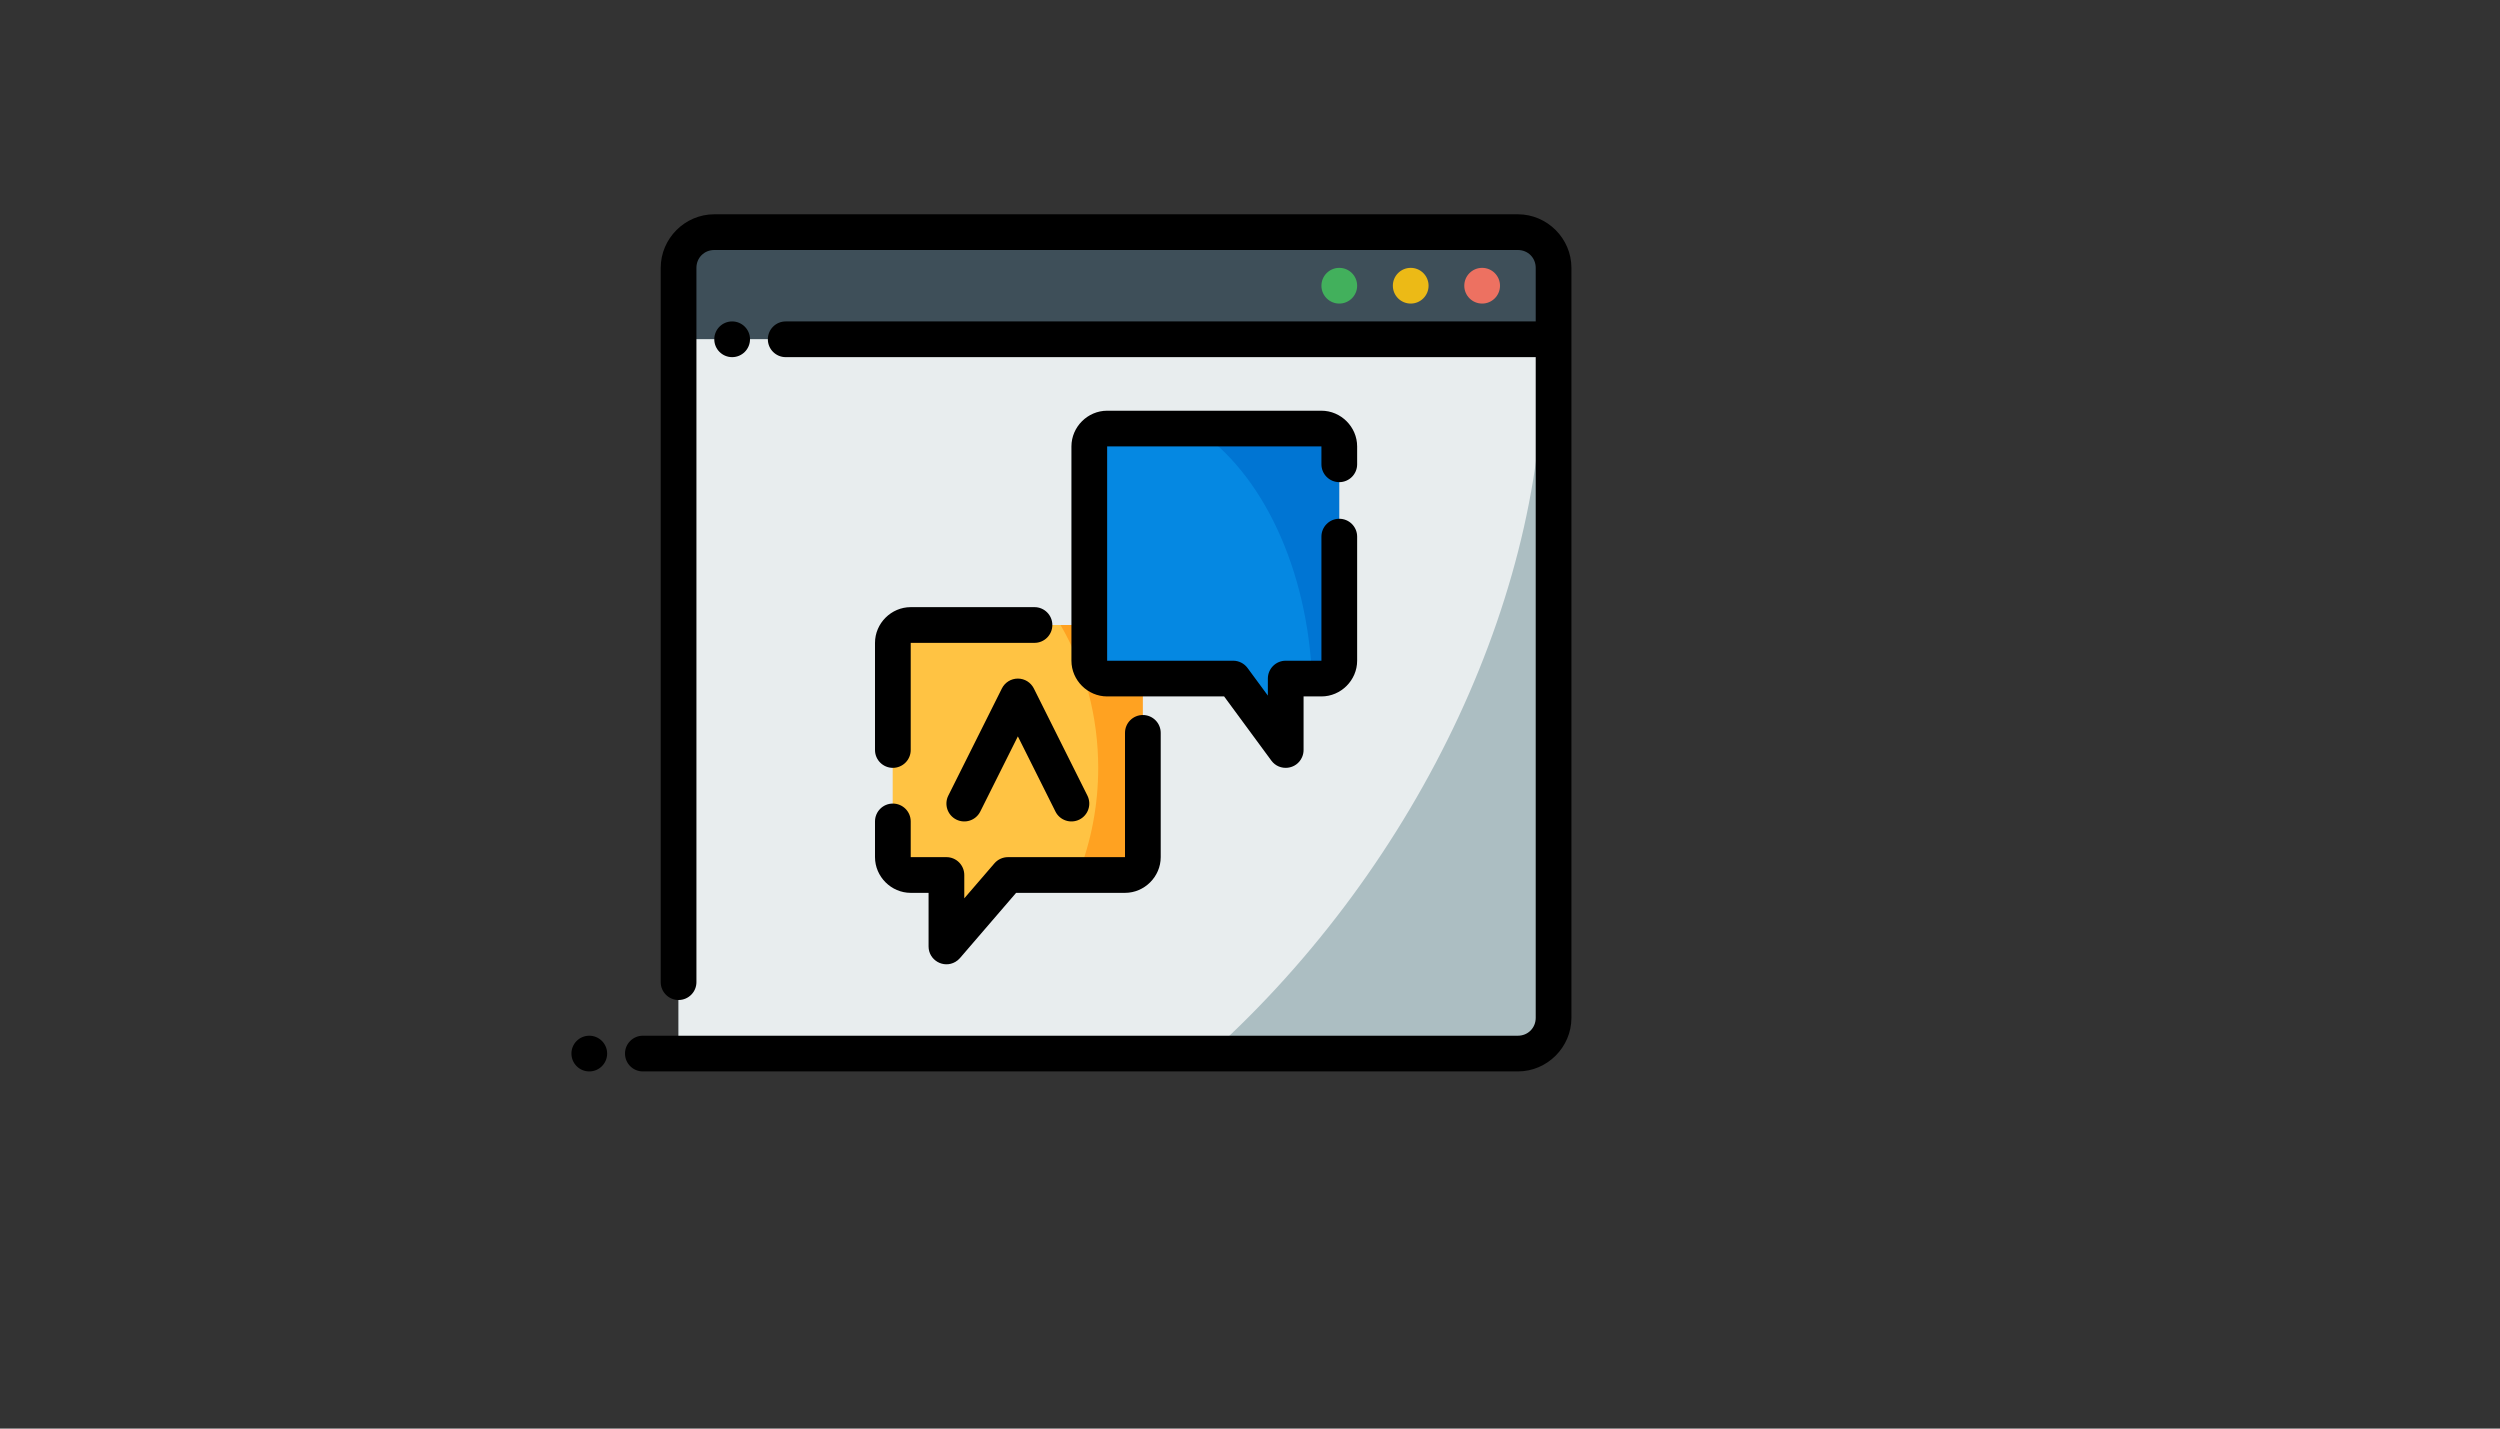 <svg xmlns="http://www.w3.org/2000/svg" version="1.1" xmlns:xlink="http://www.w3.org/1999/xlink" width="100%" height="100%" id="svgWorkerArea" viewBox="-25 -25 875 500" xmlns:idraw="https://idraw.muisca.co" style="background: white;"><rect x="-25" y="-25" width="875" height="500" fill="#333333" stroke="none"/><defs id="defsdoc"><pattern id="patternBool" x="0" y="0" width="10" height="10" patternUnits="userSpaceOnUse" patternTransform="rotate(35)"><circle cx="5" cy="5" r="4" style="stroke: none;fill: #ff000070;"></circle></pattern></defs><g id="fileImp-240331651" class="cosito"><path id="pathImp-88046141" class="grouped" style="fill:#3e4f59;fill-opacity:1;fill-rule:evenodd;stroke-width:2;stroke-linecap:round;stroke-linejoin:round;stroke-miterlimit:4.1" d="M212.5 56.25C212.5 56.25 518.75 56.25 518.75 56.25 518.75 56.25 518.75 93.75 518.75 93.75 518.75 93.75 212.5 93.75 212.5 93.75 212.5 93.75 212.5 56.25 212.5 56.25"></path><path id="pathImp-631767015" class="grouped" style="fill:#acbec2;fill-opacity:1;fill-rule:evenodd;stroke-width:2;stroke-linecap:round;stroke-linejoin:round;stroke-miterlimit:4.1" d="M212.5 93.75C212.5 93.75 518.75 93.75 518.75 93.75 518.75 93.75 518.75 343.75 518.75 343.75 518.75 343.75 212.5 343.75 212.5 343.75 212.5 343.75 212.5 93.75 212.5 93.75"></path><path id="pathImp-188405934" class="grouped" style="fill:#e8edee;fill-opacity:1;fill-rule:evenodd;stroke:none;stroke-width:2;stroke-linecap:round;stroke-linejoin:round;stroke-miterlimit:4.1" d="M212.5 93.75C212.5 93.75 212.5 343.75 212.5 343.75 212.5 343.75 398.559 343.75 398.559 343.75 472.289 277.209 517.851 179.358 514.966 93.75 514.966 93.75 212.5 93.75 212.5 93.75"></path><path id="pathImp-797330542" class="grouped" style="color:#000000;fill:#000000;fill-rule:evenodd;stroke-linecap:round;stroke-linejoin:round;stroke-miterlimit:4.1" d="M225 50C214.719 50 206.25 58.469 206.25 68.75 206.25 68.75 206.25 318.75 206.25 318.75 206.25 322.202 209.048 325 212.5 325 215.952 325 218.75 322.202 218.75 318.75 218.75 318.75 218.75 68.75 218.75 68.75 218.75 65.224 221.474 62.5 225 62.5 225 62.5 506.25 62.5 506.25 62.5 509.776 62.5 512.5 65.224 512.5 68.75 512.5 68.75 512.5 87.5 512.5 87.5 512.5 87.5 250 87.5 250 87.5 246.548 87.5 243.75 90.298 243.75 93.75 243.75 97.202 246.548 100 250 100 250 100 512.5 100 512.5 100 512.5 100 512.5 331.25 512.5 331.25 512.5 334.776 509.776 337.5 506.25 337.5 506.25 337.5 200 337.5 200 337.5 196.548 337.5 193.75 340.298 193.75 343.75 193.75 347.202 196.548 350 200 350 200 350 506.25 350 506.25 350 516.531 350 525 341.531 525 331.25 525 243.75 525 156.25 525 68.75 525 58.469 516.531 50 506.25 50 506.25 50 225 50 225 50"></path><path id="pathImp-269319381" class="grouped" style="color:#000000;fill:#ed7161;fill-opacity:1;fill-rule:evenodd;stroke-linecap:round;stroke-linejoin:round;stroke-miterlimit:4.1;-inkscape-stroke:none" d="M493.75 68.75C490.298 68.75 487.5 71.548 487.5 75 487.5 78.452 490.298 81.25 493.75 81.25 497.202 81.25 500 78.452 500 75 500 71.548 497.202 68.75 493.75 68.75 493.75 68.75 493.75 68.75 493.75 68.75"></path><path id="pathImp-110297868" class="grouped" style="color:#000000;fill:#ecba16;fill-opacity:1;fill-rule:evenodd;stroke-linecap:round;stroke-linejoin:round;stroke-miterlimit:4.1;-inkscape-stroke:none" d="M468.75 68.75C465.298 68.75 462.5 71.548 462.5 75 462.5 78.452 465.298 81.25 468.75 81.25 472.202 81.25 475 78.452 475 75 475 71.548 472.202 68.75 468.75 68.75 468.75 68.75 468.75 68.75 468.75 68.75"></path><path id="pathImp-759209943" class="grouped" style="color:#000000;fill:#42b05c;fill-opacity:1;fill-rule:evenodd;stroke-linecap:round;stroke-linejoin:round;stroke-miterlimit:4.1;-inkscape-stroke:none" d="M443.75 68.75C440.298 68.75 437.5 71.548 437.5 75 437.5 78.452 440.298 81.25 443.75 81.25 447.202 81.25 450 78.452 450 75 450 71.548 447.202 68.75 443.75 68.75 443.75 68.75 443.75 68.75 443.75 68.75"></path><path id="pathImp-242177234" class="grouped" style="color:#000000;fill:#000000;fill-rule:evenodd;stroke-linecap:round;stroke-linejoin:round;stroke-miterlimit:4.1;-inkscape-stroke:none" d="M181.25 337.5C177.798 337.5 175 340.298 175 343.75 175 347.202 177.798 350 181.25 350 184.702 350 187.5 347.202 187.5 343.75 187.5 340.298 184.702 337.5 181.25 337.5 181.25 337.5 181.25 337.5 181.25 337.5"></path><path id="pathImp-349885302" class="grouped" style="color:#000000;fill:#000000;fill-rule:evenodd;stroke-linecap:round;stroke-linejoin:round;stroke-miterlimit:4.1;-inkscape-stroke:none" d="M231.25 87.5C227.798 87.5 225 90.298 225 93.75 225 97.202 227.798 100 231.25 100 234.702 100 237.5 97.202 237.5 93.75 237.5 90.298 234.702 87.5 231.25 87.5 231.25 87.5 231.25 87.5 231.25 87.5"></path><path id="pathImp-284925600" class="grouped" style="fill:#ffa221;fill-opacity:1;fill-rule:evenodd;stroke:none;stroke-width:2;stroke-linecap:round;stroke-linejoin:round;stroke-miterlimit:4.1" d="M287.5 200C287.5 200 287.5 274.996 287.5 274.996 287.5 278.448 290.298 281.246 293.75 281.246 293.75 281.246 306.25 281.246 306.25 281.246 306.25 281.246 306.25 306.25 306.25 306.25 306.25 306.25 327.777 281.246 327.777 281.246 327.777 281.246 368.75 281.246 368.75 281.246 372.202 281.246 375 278.448 375 274.996 375 274.996 375 200 375 200 375 196.548 372.202 193.75 368.75 193.75 368.75 193.75 293.75 193.75 293.75 193.75 290.298 193.75 287.5 196.548 287.5 200 287.5 200 287.5 200 287.5 200"></path><path id="pathImp-397460276" class="grouped" style="fill:#ffc343;fill-opacity:1;fill-rule:evenodd;stroke:none;stroke-width:2;stroke-linecap:round;stroke-linejoin:round;stroke-miterlimit:4.1" d="M293.75 193.75C290.298 193.75 287.5 196.548 287.5 200 287.5 200 287.5 275 287.5 275 287.5 278.452 290.298 281.25 293.75 281.25 293.75 281.25 306.25 281.25 306.25 281.25 306.25 281.25 306.25 306.25 306.25 306.25 306.25 306.25 327.783 281.25 327.783 281.25 327.783 281.25 352.271 281.25 352.271 281.25 356.951 269.484 359.374 256.693 359.375 243.75 359.367 225.948 354.779 208.548 346.191 193.75 346.191 193.75 293.75 193.75 293.75 193.75"></path><path id="pathImp-498788872" class="grouped" style="color:#000000;fill:#000000;fill-rule:evenodd;stroke-linecap:round;stroke-linejoin:round;stroke-miterlimit:4.1" d="M293.75 187.5C286.921 187.5 281.25 193.171 281.25 200 281.25 200 281.25 237.5 281.25 237.5 281.25 240.952 284.048 243.75 287.5 243.75 290.952 243.75 293.75 240.952 293.75 237.5 293.75 237.5 293.75 200 293.75 200 293.75 200 337.072 200 337.072 200 340.524 200 343.322 197.202 343.322 193.75 343.322 190.298 340.524 187.5 337.072 187.5 337.072 187.5 293.75 187.5 293.75 187.5M375 225.256C371.548 225.256 368.75 228.054 368.75 231.506 368.75 231.506 368.75 275 368.75 275 368.75 275 327.783 275 327.783 275 325.963 275 324.234 275.794 323.047 277.173 323.047 277.173 312.5 289.416 312.5 289.416 312.5 289.416 312.5 281.25 312.5 281.25 312.499 277.798 309.702 275.001 306.25 275 306.25 275 293.75 275 293.75 275 293.75 275 293.75 262.5 293.75 262.5 293.75 259.048 290.952 256.25 287.5 256.25 284.048 256.25 281.25 259.048 281.25 262.5 281.25 262.5 281.25 275 281.25 275 281.25 281.829 286.921 287.5 293.75 287.5 293.75 287.5 300 287.5 300 287.5 300 287.5 300 306.25 300 306.25 300.002 311.062 305.212 314.067 309.378 311.659 309.985 311.309 310.529 310.858 310.986 310.327 310.986 310.327 330.639 287.5 330.639 287.5 330.639 287.5 368.75 287.5 368.75 287.5 375.579 287.5 381.25 281.829 381.25 275 381.25 275 381.25 231.506 381.25 231.506 381.25 228.054 378.452 225.256 375 225.256 375 225.256 375 225.256 375 225.256"></path><path id="pathImp-586995620" class="grouped" style="color:#000000;fill:#000000;fill-rule:evenodd;stroke-linecap:round;stroke-linejoin:round;stroke-miterlimit:4.1;-inkscape-stroke:none" d="M331.25 212.504C328.882 212.504 326.718 213.842 325.659 215.959 325.659 215.959 306.909 253.459 306.909 253.459 305.365 256.547 306.616 260.302 309.704 261.845 312.793 263.389 316.548 262.138 318.091 259.05 318.091 259.05 331.25 232.731 331.25 232.731 331.25 232.731 344.409 259.05 344.409 259.05 345.952 262.138 349.707 263.389 352.796 261.845 355.884 260.302 357.135 256.547 355.591 253.459 355.591 253.459 336.841 215.959 336.841 215.959 335.782 213.842 333.618 212.504 331.25 212.504 331.25 212.504 331.25 212.504 331.25 212.504"></path><path id="pathImp-885722363" class="grouped" style="fill:#0075d3;fill-opacity:1;fill-rule:evenodd;stroke:none;stroke-width:2;stroke-linecap:round;stroke-linejoin:round;stroke-miterlimit:4.1" d="M443.75 131.246C443.75 131.246 443.75 206.25 443.75 206.25 443.75 209.702 440.952 212.5 437.5 212.5 437.5 212.5 425 212.5 425 212.5 425 212.5 425 237.5 425 237.5 425 237.5 406.598 212.5 406.598 212.5 406.598 212.5 362.5 212.5 362.5 212.5 359.048 212.5 356.25 209.702 356.25 206.25 356.25 206.25 356.25 131.246 356.25 131.246 356.25 127.794 359.048 124.996 362.5 124.996 362.5 124.996 437.5 124.996 437.5 124.996 440.952 124.996 443.75 127.794 443.75 131.246 443.75 131.246 443.75 131.246 443.75 131.246"></path><path id="pathImp-530929559" class="grouped" style="fill:#0588e2;fill-opacity:1;fill-rule:evenodd;stroke:none;stroke-width:2;stroke-linecap:round;stroke-linejoin:round;stroke-miterlimit:4.1" d="M362.5 125C359.048 125 356.25 127.798 356.25 131.25 356.25 131.25 356.25 206.25 356.25 206.25 356.25 209.702 359.048 212.5 362.5 212.5 362.5 212.5 406.592 212.5 406.592 212.5 406.592 212.5 425 237.5 425 237.5 425 237.5 425 212.5 425 212.5 425 212.5 434.229 212.5 434.229 212.5 432.667 174.269 416.947 140.524 393.469 125 393.469 125 362.5 125 362.5 125"></path><path id="pathImp-574645872" class="grouped" style="color:#000000;fill:#000000;fill-rule:evenodd;stroke-linecap:round;stroke-linejoin:round;stroke-miterlimit:4.1;-inkscape-stroke:none" d="M362.5 118.75C355.671 118.75 350 124.421 350 131.25 350 131.25 350 206.25 350 206.25 350 213.079 355.671 218.75 362.5 218.75 362.5 218.75 403.442 218.75 403.442 218.75 403.442 218.75 419.971 241.211 419.971 241.211 422.829 245.082 428.806 244.407 430.729 239.997 431.072 239.209 431.25 238.359 431.25 237.5 431.25 237.5 431.25 218.75 431.25 218.75 431.25 218.75 437.5 218.75 437.5 218.75 444.329 218.75 450 213.079 450 206.25 450 206.25 450 162.817 450 162.817 450 159.366 447.202 156.567 443.75 156.567 440.298 156.567 437.5 159.366 437.5 162.817 437.5 162.817 437.5 206.25 437.5 206.25 437.5 206.25 425 206.25 425 206.25 421.548 206.251 418.751 209.048 418.75 212.5 418.75 212.5 418.75 218.457 418.75 218.457 418.75 218.457 411.633 208.789 411.633 208.789 410.452 207.189 408.581 206.246 406.592 206.25 406.592 206.25 362.5 206.25 362.5 206.25 362.5 206.25 362.5 131.25 362.5 131.25 362.5 131.25 437.5 131.25 437.5 131.25 437.5 131.25 437.5 137.5 437.5 137.5 437.5 140.952 440.298 143.75 443.75 143.75 447.202 143.75 450 140.952 450 137.5 450 137.5 450 131.25 450 131.25 450 124.421 444.329 118.75 437.5 118.75 437.5 118.75 362.5 118.75 362.5 118.75"></path></g></svg>